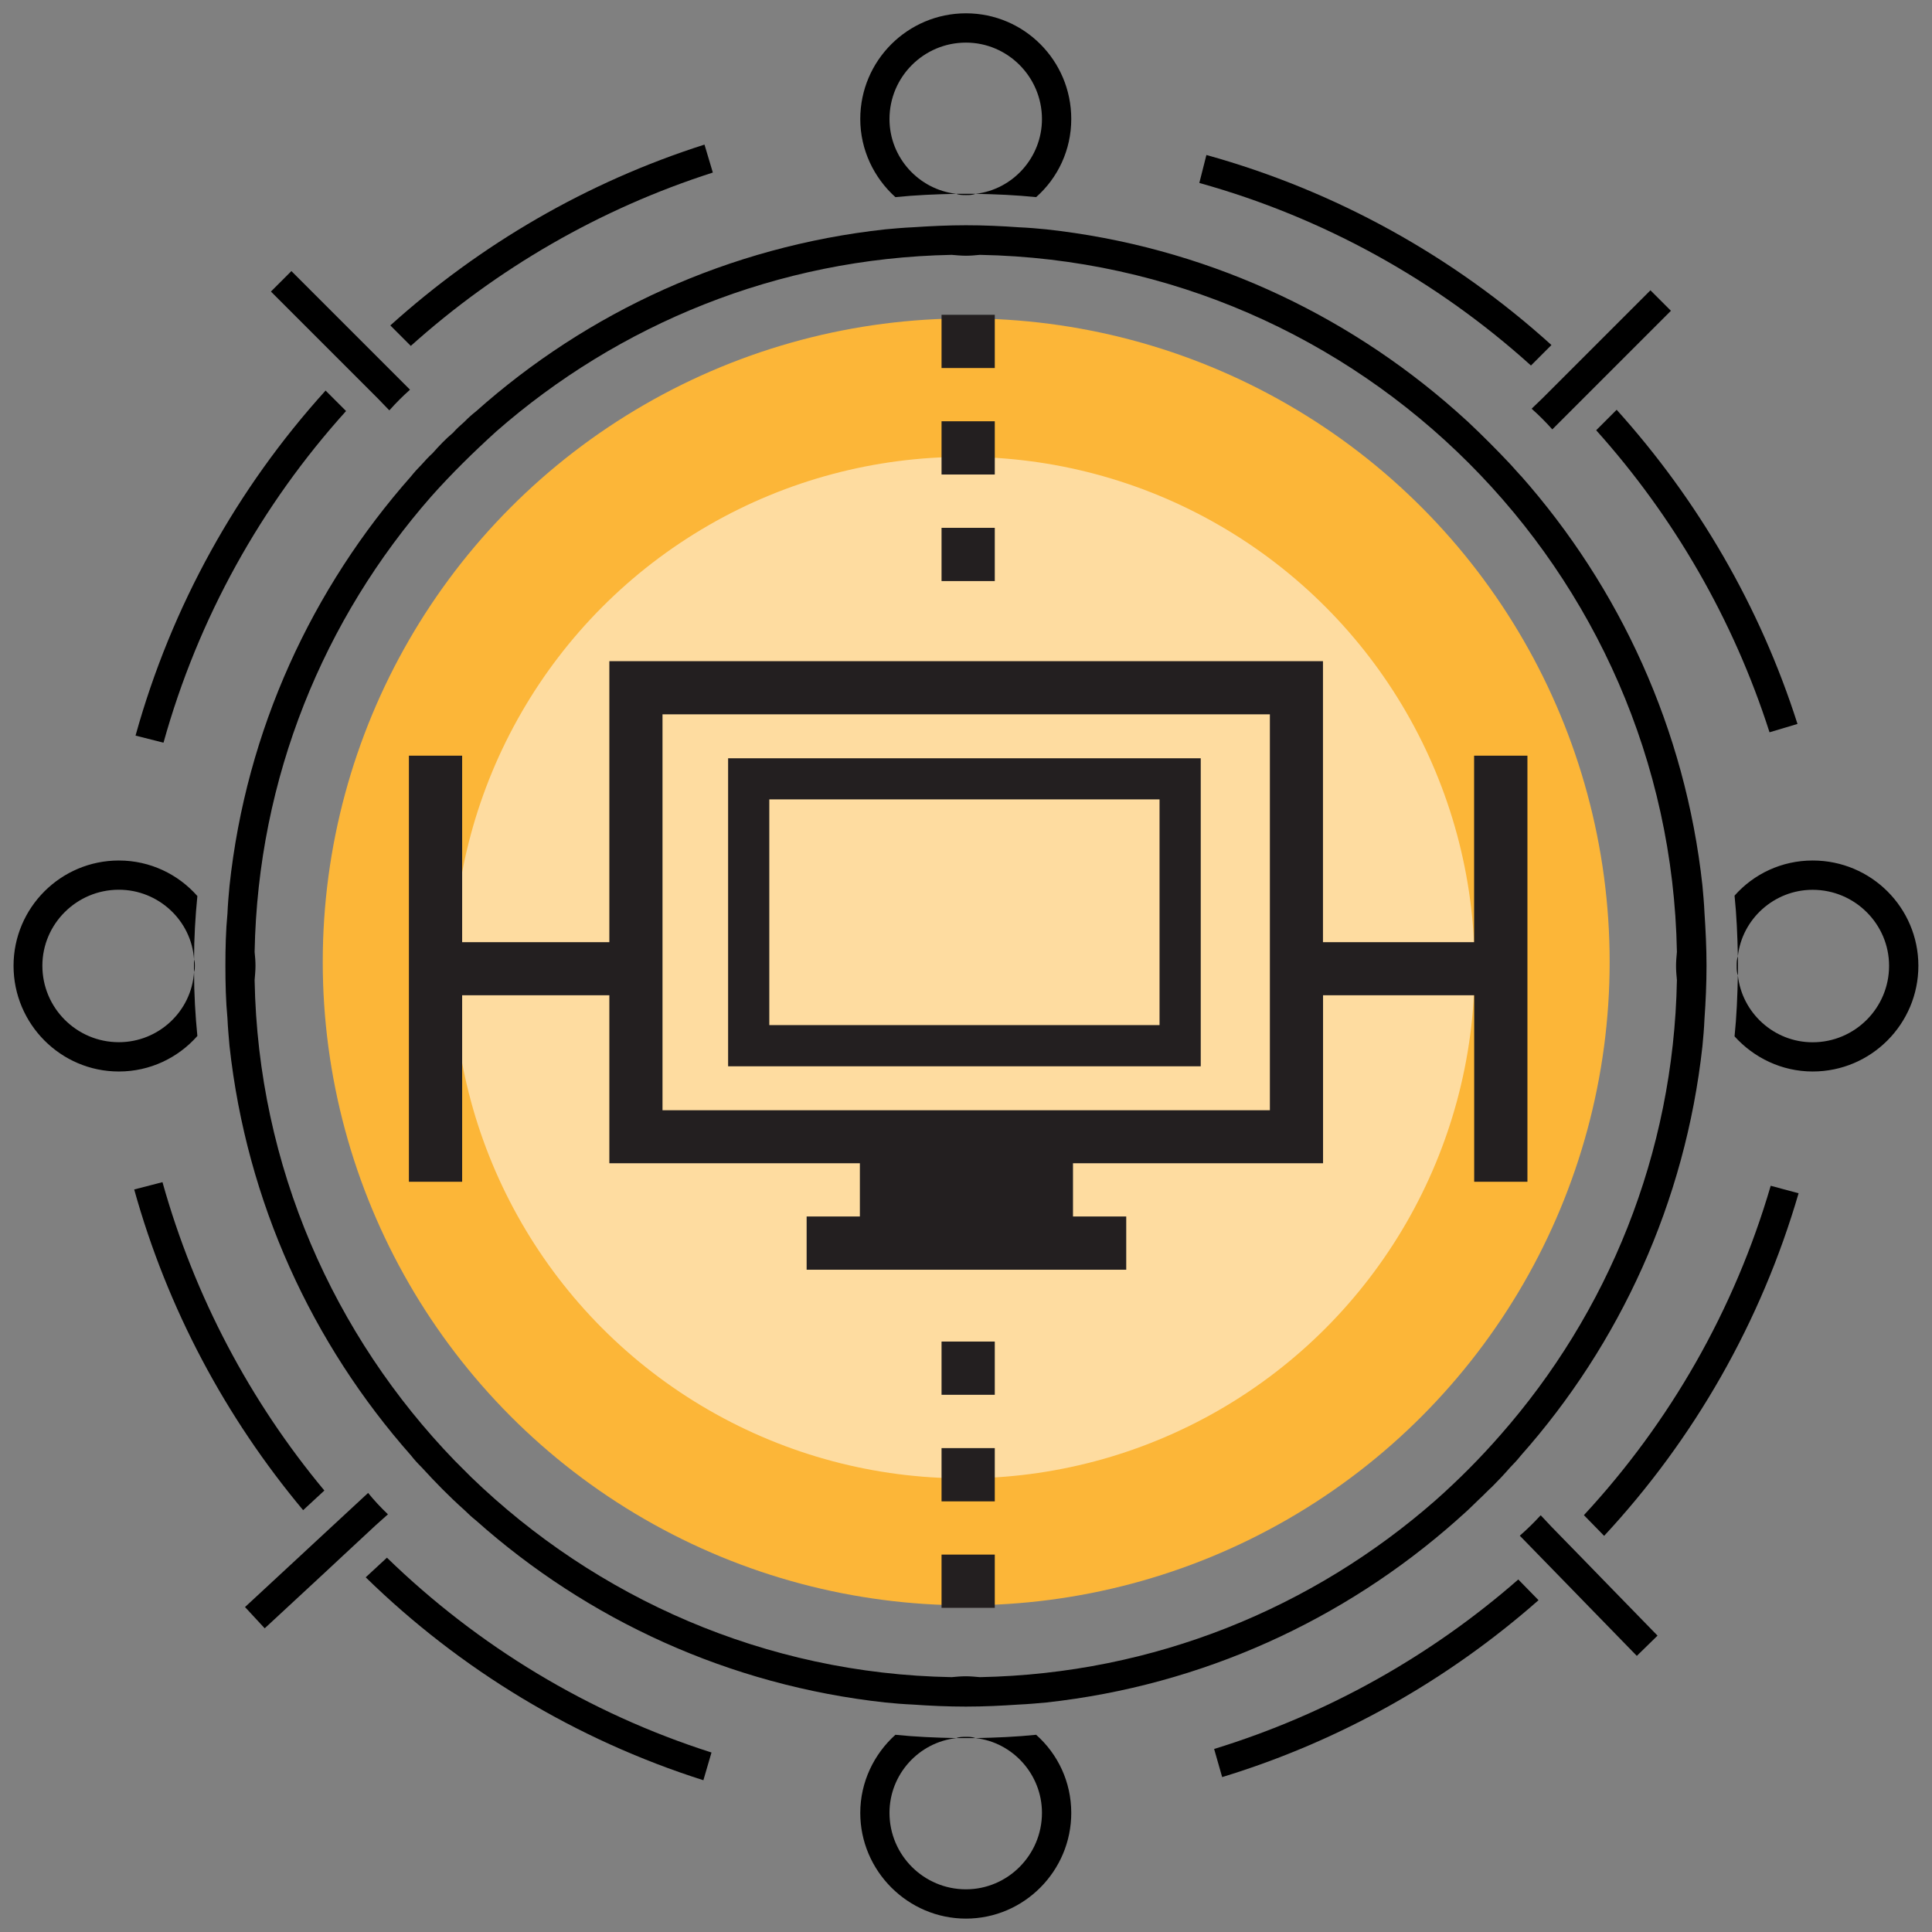 <?xml version="1.0" encoding="UTF-8"?><svg id="a" xmlns="http://www.w3.org/2000/svg" viewBox="0 0 24.531 24.531"><rect x="0" y="0" width="24.531" height="24.531" fill="#808080" stroke="none"/><path d="M12.143,2.461c-.477-.053-.849-.461-.849-.949,0-.536.435-.971.971-.971.53,0,.965.435.965.971,0,.488-.371.896-.843.949.26.005.514.016.769.042.276-.244.446-.599.446-.992,0-.743-.599-1.342-1.337-1.342s-1.342.599-1.342,1.342c0,.393.175.748.446.992.255-.026.514-.037.774-.042Z"/><path d="M12.387,22.069c.472.053.843.461.843.949,0,.536-.435.971-.965.971-.536,0-.971-.435-.971-.971,0-.488.371-.896.849-.949-.26-.005-.52-.016-.774-.042-.271.244-.446.599-.446.992,0,.737.605,1.342,1.342,1.342s1.337-.605,1.337-1.342c0-.393-.17-.748-.446-.992-.255.026-.509.037-.769.042Z"/><path d="M23.016,10.926c-.393,0-.748.17-.992.446.026.255.037.509.042.769.053-.472.461-.843.949-.843.536,0,.971.435.971.965,0,.536-.435.971-.971.971-.488,0-.896-.371-.949-.849-.005.26-.016.52-.042.774.244.271.599.446.992.446.743,0,1.342-.605,1.342-1.342s-.599-1.337-1.342-1.337Z"/><path d="M2.464,12.342c-.032.499-.451.891-.955.891-.536,0-.971-.435-.971-.971,0-.53.435-.965.971-.965.504,0,.923.393.955.886,0-.271.016-.541.042-.806-.244-.276-.599-.451-.997-.451-.737,0-1.337.599-1.337,1.337s.599,1.342,1.337,1.342c.398,0,.753-.175.997-.451-.026-.265-.042-.536-.042-.811Z"/><path d="M19.309,6.041c-.042-.048-.09-.101-.133-.148-.175-.186-.355-.366-.541-.541-.048-.042-.101-.09-.148-.133-1.421-1.257-3.219-2.09-5.203-2.307-.111-.011-.228-.021-.345-.026-.223-.016-.446-.026-.674-.026s-.456.011-.679.026c-.117.005-.233.016-.345.026-1.984.217-3.782,1.05-5.198,2.312-.048.037-.101.085-.148.133-.048.042-.096.085-.143.138-.096.08-.18.17-.26.26-.053.048-.096.096-.138.143-.048.048-.096.101-.133.148-1.257,1.421-2.095,3.219-2.307,5.203-.011.117-.021.233-.026.35-.021.217-.026.44-.026.663s.005.451.026.668c.005.117.016.233.026.35.217,1.984,1.05,3.782,2.307,5.203.037.048.085.101.133.148.17.186.35.371.541.541.048.048.101.096.148.133,1.416,1.262,3.214,2.095,5.198,2.312.111.011.228.021.345.026.223.016.451.026.679.026s.451-.011.674-.026c.117-.005.233-.016.345-.026,1.984-.217,3.782-1.05,5.203-2.307.048-.042.101-.09.148-.133.048-.048.096-.09.143-.138.058-.053.111-.111.17-.164.08-.08.154-.159.228-.244.048-.048.096-.101.133-.148,1.257-1.416,2.09-3.219,2.307-5.198.011-.111.021-.228.026-.345.016-.223.026-.451.026-.679s-.011-.451-.026-.674c-.005-.117-.016-.233-.026-.345-.217-1.984-1.05-3.782-2.307-5.203ZM21.292,12.088c-.005.058-.011.117-.011.175s.005.122.011.18v.005c-.042,2.206-.88,4.227-2.244,5.776-.255.292-.53.568-.822.827-1.554,1.363-3.569,2.201-5.781,2.244h-.005c-.058-.005-.117-.011-.175-.011-.058,0-.122.005-.18.011h-.005c-2.365-.042-4.513-1.008-6.099-2.541-.069-.069-.138-.138-.207-.207-1.533-1.586-2.498-3.734-2.541-6.099v-.005c.005-.058.011-.122.011-.18s-.005-.117-.011-.175v-.005c.042-2.212.88-4.227,2.244-5.781.26-.292.536-.562.822-.822,1.549-1.358,3.569-2.201,5.781-2.244h.005c.058.005.122.011.18.011.058,0,.117-.005.175-.011h.005c4.837.09,8.757,4.01,8.847,8.847v.005Z"/><path d="M12.265,2.477c.042,0,.08,0,.122-.016h-.244c.037.016.08.016.122.016Z"/><path d="M12.265,22.053c-.042,0-.085,0-.122.016h.244c-.042-.016-.08-.016-.122-.016Z"/><path d="M22.051,12.263c0,.042,0,.085.016.122v-.244c-.016.042-.016.08-.016.122Z"/><path d="M2.474,12.263c0-.026,0-.053-.011-.08v.159c.011-.026.011-.053.011-.08Z"/><path d="M4.262,4.524l.143.143.398.398.138.143h.005c.085-.096.17-.18.26-.26l-.684-.684-.138-.138-.684-.684-.26.26.684.684.138.138Z"/><path d="M4.394,5.219l-.26-.26c-1.124,1.241-1.957,2.737-2.413,4.381l.355.09c.44-1.581,1.241-3.018,2.318-4.211Z"/><path d="M9.051,2.191l-.106-.355c-1.496.477-2.848,1.268-3.989,2.296l.26.26c1.093-.981,2.397-1.74,3.835-2.201Z"/><path d="M19.45,5.187v.005c.096.085.18.17.26.26l.684-.684.138-.138.684-.684-.26-.26-.684.684-.138.138-.143.143-.398.398-.143.138Z"/><path d="M19.699,4.381c-1.241-1.124-2.737-1.957-4.381-2.413l-.09.355c1.581.44,3.018,1.241,4.211,2.318l.26-.26Z"/><path d="M22.823,9.192c-.477-1.496-1.268-2.848-2.296-3.989l-.26.26c.981,1.093,1.74,2.397,2.201,3.835l.355-.106Z"/><path d="M4.924,19.231l0-.005c-.092-.088-.174-.176-.25-.27l-.71.658-.143.133-.71.658.25.27.71-.658.143-.133.148-.138.412-.383.148-.132Z"/><path d="M4.644,20.028c1.198,1.17,2.661,2.059,4.287,2.576l.103-.352c-1.563-.499-2.969-1.354-4.121-2.474l-.27.25Z"/><path d="M4.118,18.925c-.94-1.129-1.648-2.461-2.055-3.915l-.359.093c.421,1.513,1.16,2.894,2.145,4.072l.27-.25Z"/><path d="M20.235,19.935l-.141-.145-.393-.403-.136-.145h-.005c-.086.094-.172.178-.263.257l.675.693.136.14.675.693.263-.257-.675-.693-.136-.14Z"/><path d="M20.111,19.238l.257.263c1.14-1.227,1.992-2.712,2.469-4.35l-.354-.095c-.46,1.575-1.279,3.002-2.371,4.181Z"/><path d="M15.416,22.207l.102.357c1.502-.458,2.864-1.231,4.017-2.246l-.257-.263c-1.105.967-2.419,1.709-3.862,2.152Z"/><circle cx="12.268" cy="12.213" r="8.17" fill="#fcb638"/><circle cx="12.239" cy="12.286" r="6.485" fill="#fff" opacity=".52"/><path d="M18.717,9.595v2.368h-1.919v-3.568H7.737v3.568h-1.869v-2.368h-.676v5.41h.676v-2.368h1.869v2.133h3.181v.676h-.676v.676h4.058v-.676h-.676v-.676h3.175v-2.133h1.919v2.368h.676v-5.41h-.676ZM16.124,14.097h-7.712v-5.027h7.712v5.027Z" fill="#231f20"/><rect x="11.955" y="19.739" width=".676" height=".676" fill="#231f20"/><rect x="11.955" y="18.387" width=".676" height=".676" fill="#231f20"/><rect x="11.955" y="17.034" width=".676" height=".676" fill="#231f20"/><rect x="11.955" y="6.702" width=".676" height=".676" fill="#231f20"/><rect x="11.955" y="5.349" width=".676" height=".676" fill="#231f20"/><rect x="11.955" y="3.997" width=".676" height=".676" fill="#231f20"/><path d="M15.246,9.628h-6.001v3.911h6.001v-3.911ZM14.723,13.016h-4.955v-2.866h4.955v2.866Z" fill="#231f20"/></svg>